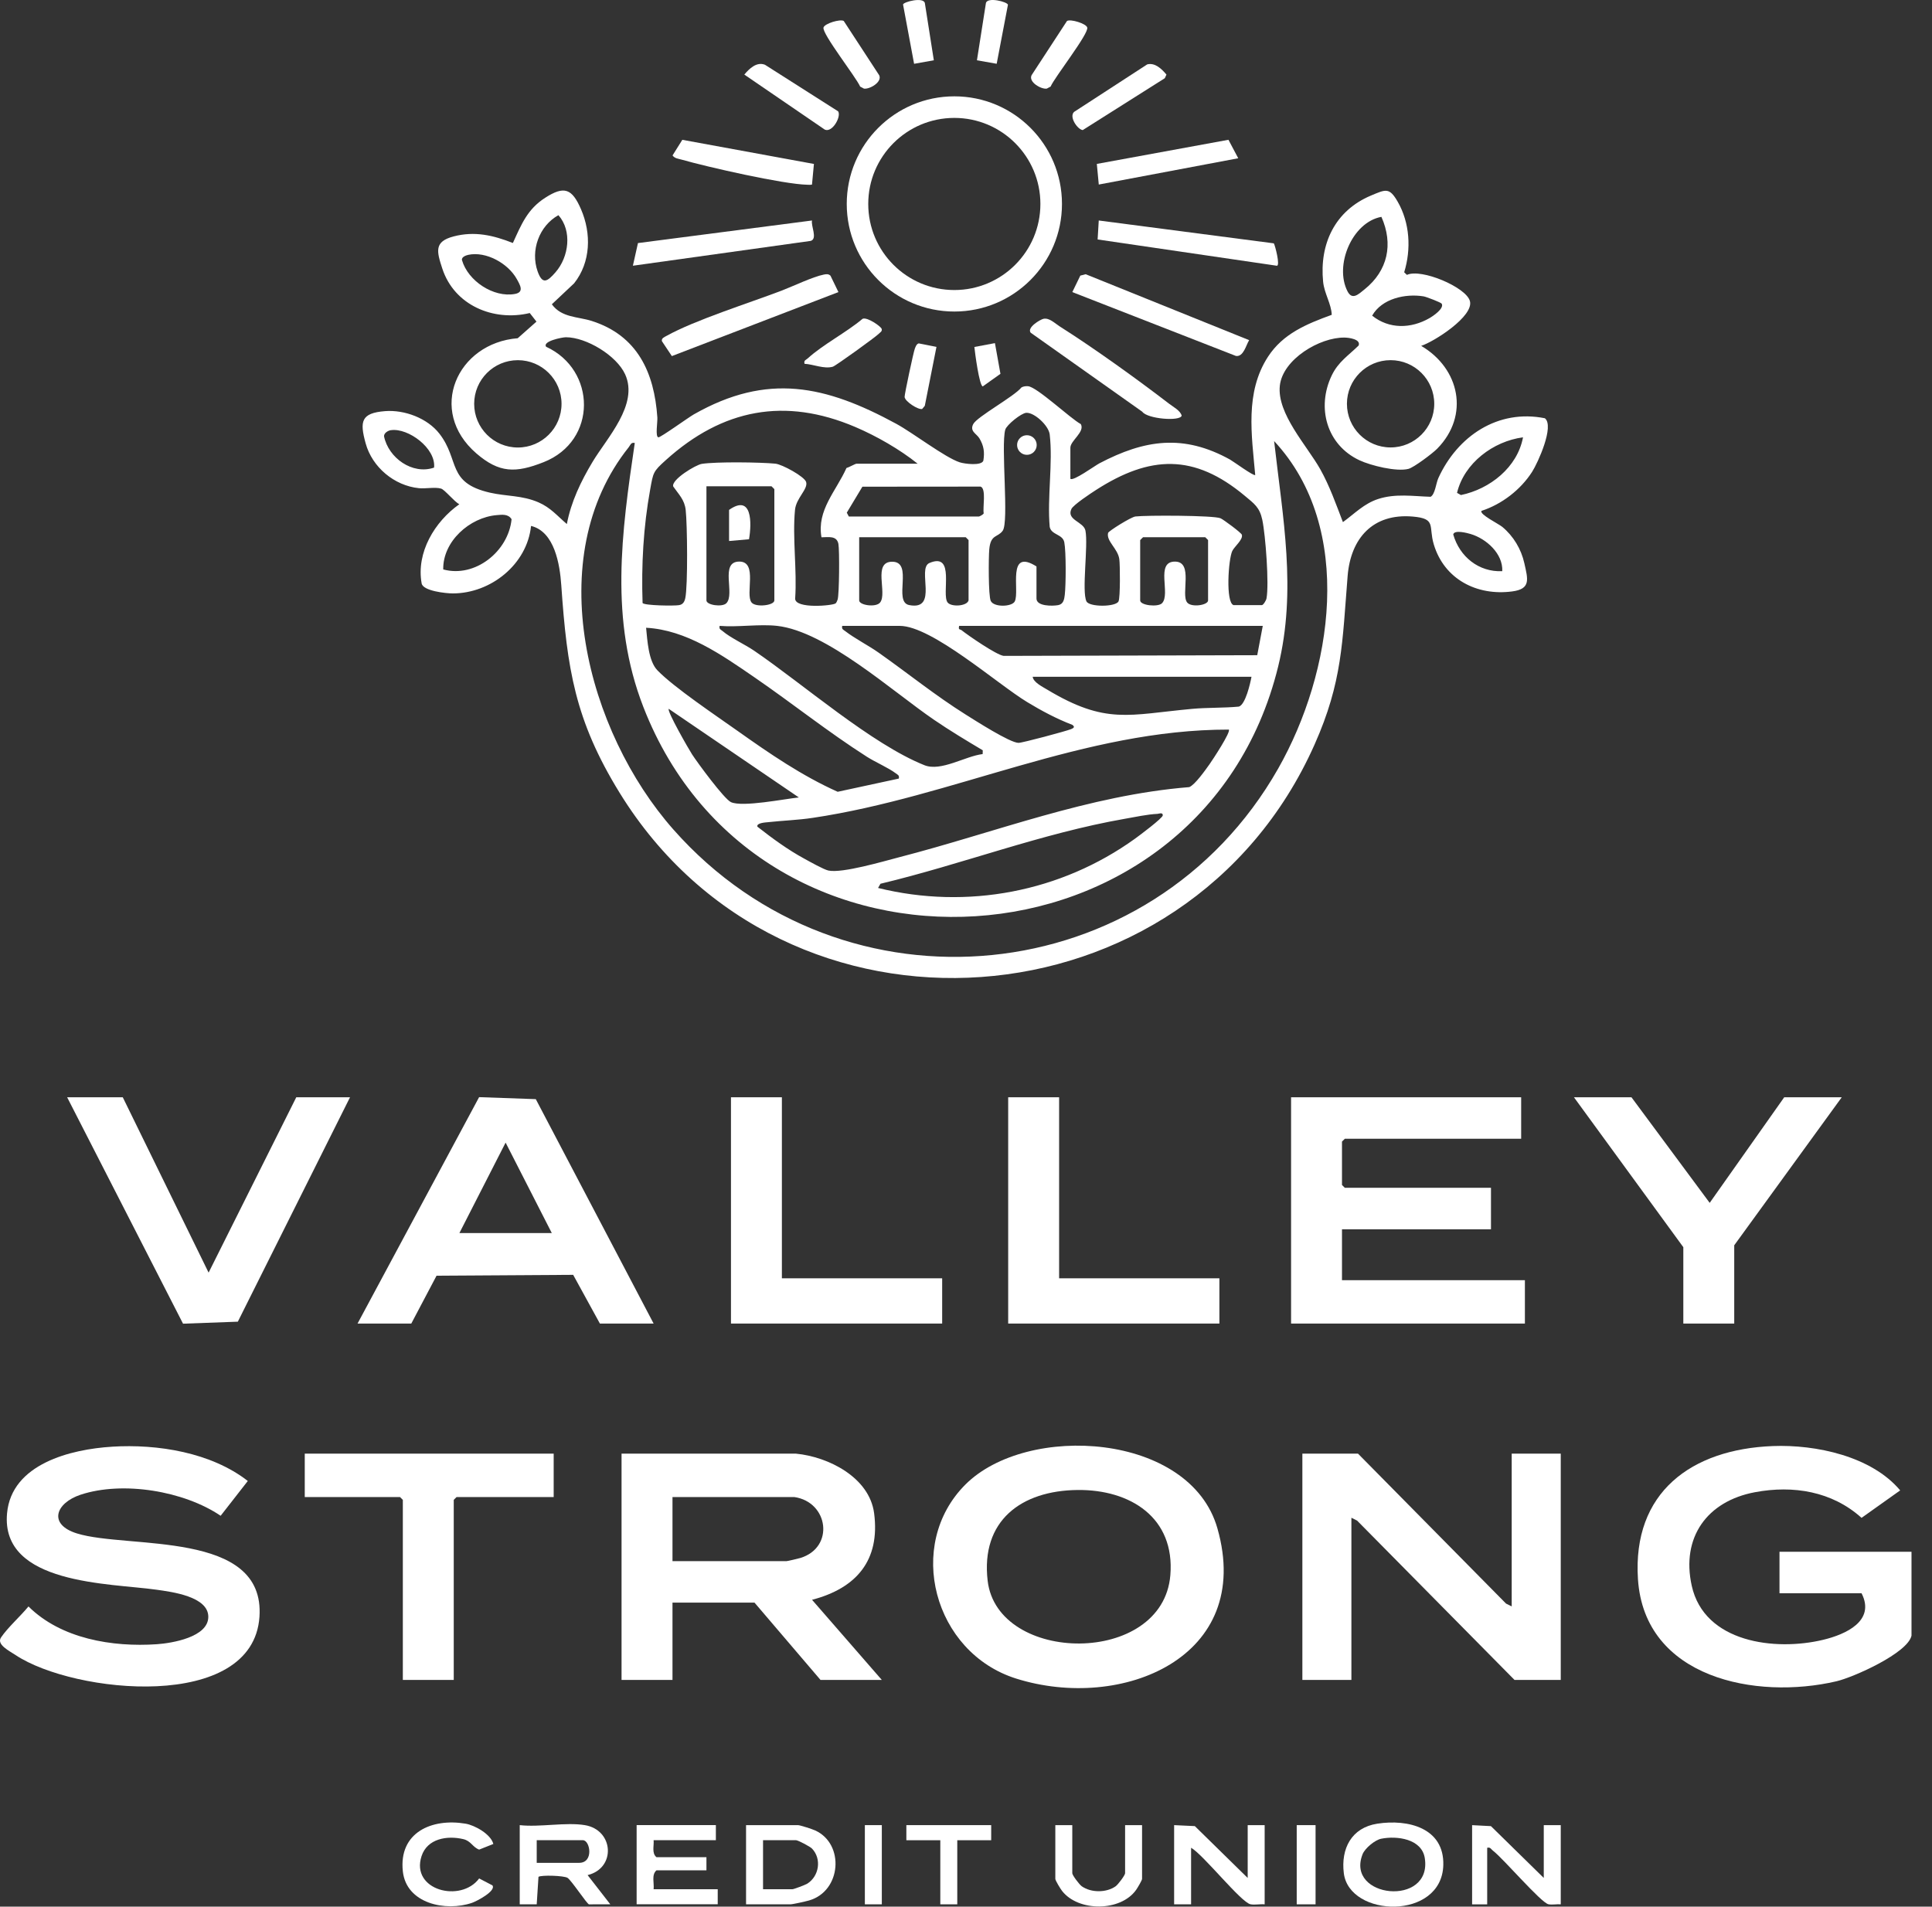 <svg width="77" height="76" viewBox="0 0 77 76" fill="none" xmlns="http://www.w3.org/2000/svg">
<rect x="0" y="0" width="77" height="76" fill="#333333" stroke="none"/>
<path d="M31.725 57.944C33.017 58.068 34.651 58.891 34.838 60.318C35.085 62.205 34.123 63.31 32.364 63.769L35.145 66.964H32.702L30.071 63.882H26.802V66.964H24.772V57.944H31.725H31.725ZM31.65 59.673H26.802V62.228H31.349C31.386 62.228 31.823 62.125 31.899 62.102C33.27 61.682 33.024 59.866 31.649 59.672L31.65 59.673Z" fill="white"/>
<path d="M76.183 65.198C76.032 65.897 73.864 66.86 73.192 67.017C69.99 67.766 65.541 66.898 65.281 62.947C65.054 59.484 67.412 57.766 70.656 57.641C72.374 57.575 74.591 58.047 75.732 59.408L74.192 60.503C73.019 59.445 71.467 59.194 69.941 59.481C68.039 59.839 66.998 61.275 67.424 63.208C67.925 65.478 70.748 65.825 72.666 65.363C73.558 65.149 74.757 64.613 74.192 63.507H70.922V61.854H76.183V65.199V65.198Z" fill="white"/>
<path d="M38.478 59.173C40.941 56.713 47.431 57.106 48.519 60.918C49.991 66.07 44.702 68.234 40.498 66.909C37.211 65.874 36.066 61.583 38.478 59.173V59.173ZM42.946 59.392C40.701 59.416 39.083 60.615 39.363 63.01C39.753 66.339 46.342 66.424 46.644 62.791C46.835 60.494 45.05 59.37 42.946 59.392Z" fill="white"/>
<path d="M4.464 57.666C6.284 57.553 8.419 57.897 9.876 59.033L8.794 60.42C7.33 59.429 4.9 59.026 3.219 59.578C2.217 59.907 1.902 60.763 3.067 61.124C5.097 61.755 10.577 60.968 10.341 64.446C10.082 68.25 2.946 67.515 0.624 65.974C0.372 65.806 -0.15 65.553 0.041 65.27C0.312 64.871 0.819 64.42 1.135 64.034C2.432 65.324 4.482 65.661 6.249 65.54C6.853 65.498 8.302 65.26 8.302 64.447C8.302 63.634 6.838 63.452 6.236 63.367C4.388 63.103 0.02 63.172 0.281 60.322C0.46 58.346 2.832 57.767 4.464 57.667V57.666Z" fill="white"/>
<path d="M60.249 64.032V57.944H62.204V66.964H60.362L54.087 60.612L53.86 60.499V66.964H51.906V57.944H54.124L60.023 63.92L60.249 64.032Z" fill="white"/>
<path d="M22.067 57.944V59.673H18.197L18.084 59.786V66.964H16.055V59.786L15.942 59.673H12.146V57.944H22.067Z" fill="white"/>
<path d="M60.626 43.738V45.392H53.598L53.485 45.504V47.234L53.598 47.346H59.423V49H53.485V51.029H60.775V52.758H51.456V43.738H60.626Z" fill="white"/>
<path d="M26.051 52.758H23.909L22.844 50.816L17.399 50.85L16.392 52.758H14.25L19.095 43.733L21.354 43.813L26.05 52.758H26.051ZM21.992 49.151L20.151 45.545L18.309 49.151H21.992Z" fill="white"/>
<path d="M4.893 43.738L8.314 50.728L11.808 43.738H13.95L9.479 52.683L7.295 52.763L2.676 43.738H4.893Z" fill="white"/>
<path d="M65.022 43.738L68.14 47.947L71.11 43.738H73.403L69.118 49.638V52.758H67.089V49.714L62.73 43.738H65.022Z" fill="white"/>
<path d="M31.162 43.738V50.954H37.55V52.758H29.133V43.738H31.162Z" fill="white"/>
<path d="M42.211 43.738V50.954H48.599V52.758H40.181V43.738H42.211Z" fill="white"/>
<path d="M42.661 19.085C42.768 19.195 43.636 18.564 43.814 18.47C45.622 17.52 47.172 17.293 49.025 18.32C49.15 18.389 49.975 18.994 50.027 18.934C49.885 17.334 49.611 15.644 50.536 14.22C51.135 13.297 52.08 12.912 53.077 12.549C53.06 12.111 52.781 11.703 52.733 11.23C52.582 9.722 53.205 8.4 54.635 7.797C55.234 7.545 55.371 7.464 55.702 8.035C56.191 8.881 56.249 9.926 55.964 10.853L56.073 10.957C56.641 10.691 58.43 11.445 58.583 11.999C58.751 12.605 57.146 13.626 56.641 13.786C58.179 14.689 58.578 16.564 57.281 17.884C57.102 18.068 56.349 18.635 56.133 18.69C55.656 18.812 54.636 18.559 54.182 18.347C52.873 17.735 52.461 16.242 53.079 14.96C53.34 14.419 53.738 14.176 54.148 13.773C54.246 13.522 53.763 13.458 53.587 13.456C52.6 13.441 51.124 14.32 51.008 15.371C50.885 16.491 52.096 17.772 52.62 18.706C52.996 19.378 53.246 20.096 53.522 20.812C53.986 20.476 54.364 20.072 54.928 19.89C55.621 19.666 56.305 19.78 57.016 19.802C57.196 19.707 57.232 19.261 57.326 19.056C58.088 17.386 59.697 16.296 61.571 16.672C61.96 16.98 61.293 18.447 61.062 18.808C60.603 19.525 59.852 20.101 59.046 20.363C58.946 20.497 59.732 20.883 59.873 21.001C60.316 21.367 60.629 21.89 60.753 22.451C60.896 23.092 61.02 23.477 60.266 23.575C58.86 23.76 57.561 23.089 57.144 21.701C56.925 20.972 57.262 20.671 56.3 20.59C54.721 20.456 53.833 21.45 53.71 22.957C53.496 25.596 53.507 27.173 52.391 29.68C47.298 41.123 31.285 42.301 24.695 31.601C22.91 28.703 22.601 26.654 22.37 23.329C22.313 22.503 22.106 21.192 21.165 20.964C21.008 22.494 19.563 23.654 18.046 23.654C17.776 23.654 16.86 23.559 16.805 23.256C16.581 22.021 17.329 20.788 18.307 20.099C18.109 20.002 17.728 19.52 17.579 19.476C17.342 19.406 16.964 19.487 16.694 19.459C15.715 19.359 14.834 18.623 14.573 17.672C14.331 16.794 14.388 16.463 15.349 16.388C16.124 16.328 17.033 16.669 17.513 17.287C18.333 18.344 17.799 19.24 19.523 19.637C20.188 19.79 20.803 19.738 21.464 20.025C21.945 20.234 22.207 20.561 22.592 20.889C22.76 20.001 23.154 19.183 23.614 18.415C24.192 17.45 25.462 16.127 24.915 14.921C24.575 14.173 23.373 13.444 22.555 13.443C22.403 13.443 21.605 13.604 21.767 13.823C23.766 14.739 23.818 17.573 21.667 18.422C20.55 18.863 19.897 18.86 18.984 18.072C17.014 16.369 18.212 13.674 20.634 13.482L21.381 12.82L21.114 12.478C19.659 12.825 18.107 12.166 17.629 10.708C17.405 10.023 17.291 9.63 18.079 9.424C18.919 9.204 19.657 9.378 20.441 9.686C20.777 8.952 21.015 8.342 21.726 7.885C22.489 7.394 22.798 7.516 23.155 8.338C23.574 9.303 23.55 10.451 22.881 11.294L21.994 12.129C22.387 12.669 23.029 12.616 23.586 12.794C25.405 13.375 26.076 14.845 26.199 16.643C26.211 16.823 26.109 17.413 26.24 17.432C26.323 17.445 27.433 16.642 27.653 16.517C30.588 14.848 32.903 15.361 35.721 16.893C36.387 17.255 37.661 18.235 38.246 18.427C38.445 18.492 39.121 18.577 39.192 18.361C39.246 18.018 39.211 17.777 39.04 17.482C38.926 17.283 38.637 17.199 38.788 16.905C38.938 16.611 40.43 15.799 40.709 15.444C40.79 15.398 40.879 15.389 40.97 15.395C41.321 15.415 42.656 16.679 43.076 16.905C43.249 17.215 42.66 17.565 42.66 17.845V19.086L42.661 19.085ZM22.256 8.577C21.484 9.006 21.134 9.989 21.427 10.818C21.618 11.355 21.811 11.231 22.14 10.853C22.674 10.242 22.81 9.203 22.256 8.577ZM55.056 8.644C53.889 8.857 53.173 10.581 53.705 11.612C53.894 11.979 54.144 11.728 54.387 11.532C55.309 10.792 55.54 9.731 55.056 8.644H55.056ZM18.664 10.158C18.568 10.178 18.383 10.247 18.413 10.371C18.652 11.2 19.673 11.874 20.524 11.717C20.903 11.647 20.727 11.357 20.596 11.122C20.25 10.499 19.374 10.007 18.663 10.158H18.664ZM57.459 12.105C57.431 12.056 56.843 11.83 56.736 11.813C56.006 11.695 55.072 11.902 54.687 12.582C55.362 13.125 56.232 13.104 56.967 12.684C57.115 12.599 57.568 12.296 57.459 12.105ZM22.38 16.097C22.38 15.136 21.6 14.357 20.639 14.357C19.678 14.357 18.898 15.136 18.898 16.097C18.898 17.058 19.678 17.838 20.639 17.838C21.6 17.838 22.38 17.058 22.38 16.097ZM57.162 16.096C57.162 15.134 56.383 14.356 55.422 14.356C54.461 14.356 53.682 15.135 53.682 16.096C53.682 17.056 54.461 17.835 55.422 17.835C56.383 17.835 57.162 17.056 57.162 16.096ZM36.573 18.484C35.868 17.917 34.937 17.382 34.09 17.021C31.28 15.823 28.799 16.302 26.541 18.336C26.023 18.801 26.036 18.832 25.913 19.511C25.642 20.998 25.558 22.525 25.61 24.036C25.676 24.14 26.878 24.156 27.066 24.121C27.22 24.093 27.28 23.989 27.312 23.842C27.418 23.35 27.393 20.892 27.328 20.326C27.282 19.915 27.05 19.708 26.83 19.389C26.753 19.118 27.724 18.528 27.972 18.49C28.544 18.401 30.295 18.423 30.902 18.482C31.172 18.508 32.067 18.997 32.129 19.215C32.211 19.498 31.73 19.853 31.685 20.323C31.577 21.436 31.77 22.724 31.691 23.857C31.678 24.284 33.212 24.142 33.306 24.049C33.34 24.015 33.367 23.949 33.383 23.901C33.451 23.696 33.461 21.93 33.415 21.682C33.35 21.338 33.005 21.416 32.74 21.417C32.547 20.334 33.325 19.575 33.736 18.655C33.828 18.633 34.085 18.485 34.131 18.485H36.574L36.573 18.484ZM41.309 22.58V23.858C41.309 24.172 41.948 24.162 42.173 24.121C42.383 24.083 42.416 23.893 42.437 23.709C42.484 23.306 42.491 21.993 42.418 21.617C42.354 21.285 41.9 21.329 41.836 21.001C41.732 19.836 41.969 18.454 41.836 17.317C41.795 16.963 41.221 16.434 40.9 16.455C40.7 16.469 40.124 16.932 40.065 17.127C39.884 17.783 40.221 20.8 39.962 21.157C39.759 21.435 39.482 21.289 39.427 21.899C39.398 22.219 39.389 23.745 39.486 23.952C39.608 24.216 40.338 24.192 40.445 23.97C40.649 23.551 40.114 21.825 41.31 22.579L41.309 22.58ZM15.581 17.146C15.463 17.164 15.305 17.257 15.305 17.389C15.48 18.252 16.437 18.937 17.3 18.639C17.382 17.869 16.27 17.048 15.581 17.147V17.146ZM60.7 17.432C59.514 17.588 58.354 18.459 58.07 19.646L58.225 19.733C59.379 19.494 60.476 18.631 60.7 17.432ZM25.299 17.657C25.142 17.623 25.128 17.739 25.057 17.828C21.548 22.227 23.394 29.166 26.839 33.066C33.622 40.745 45.885 39.536 50.943 30.634C53.109 26.822 54.022 21.059 50.78 17.581C51.124 20.63 51.687 23.523 50.94 26.573C47.89 39.005 30.283 40.134 25.64 28.178C24.29 24.704 24.771 21.241 25.299 17.657H25.299ZM49.163 24.121H50.291C50.347 24.121 50.461 23.938 50.476 23.856C50.585 23.285 50.438 21.334 50.309 20.721C50.203 20.219 49.987 20.078 49.612 19.764C47.595 18.078 45.837 18.142 43.675 19.535C43.478 19.662 42.776 20.124 42.7 20.29C42.494 20.734 43.194 20.794 43.261 21.154C43.376 21.759 43.105 23.569 43.301 23.971C43.414 24.204 44.469 24.198 44.579 23.971C44.651 23.824 44.642 22.515 44.61 22.286C44.551 21.865 44.083 21.571 44.163 21.242C44.18 21.17 45.076 20.608 45.253 20.587C45.687 20.535 48.368 20.541 48.643 20.658C48.756 20.706 49.474 21.236 49.495 21.317C49.546 21.513 49.2 21.781 49.112 21.964C48.956 22.29 48.841 24.024 49.165 24.121L49.163 24.121ZM28.155 19.386V23.933C28.155 24.12 28.781 24.211 28.947 24.047C29.312 23.687 28.665 22.376 29.473 22.385C30.212 22.395 29.692 23.684 29.953 24.015C30.116 24.221 30.862 24.136 30.862 23.932V19.497L30.749 19.384H28.156L28.155 19.386ZM33.83 20.588H39.016C39.037 20.588 39.191 20.511 39.206 20.461C39.16 20.237 39.317 19.474 39.081 19.396L34.371 19.4L33.749 20.435L33.83 20.588ZM19.797 20.533C18.713 20.625 17.644 21.585 17.665 22.698C18.935 23.044 20.263 21.978 20.389 20.697C20.257 20.48 20.007 20.515 19.797 20.533ZM59.873 22.768C59.906 22.07 59.239 21.473 58.612 21.286C58.473 21.245 57.959 21.107 57.919 21.305C58.172 22.188 58.934 22.81 59.873 22.768ZM38.602 23.933V21.528L38.49 21.415H34.243V23.933C34.243 24.125 34.912 24.225 35.077 24.016C35.375 23.639 34.769 22.391 35.558 22.391C36.424 22.391 35.582 23.992 36.237 24.119C37.423 24.349 36.531 22.661 37.041 22.442C38.092 21.994 37.508 23.687 37.768 24.016C37.916 24.203 38.537 24.166 38.602 23.933ZM45.555 21.415L45.442 21.528V23.933C45.442 24.134 46.147 24.208 46.309 24.048C46.674 23.687 46.026 22.376 46.835 22.386C47.574 22.396 47.054 23.686 47.314 24.015C47.48 24.225 48.148 24.125 48.148 23.933V21.527L48.035 21.414H45.555V21.415ZM30.974 24.948C30.259 24.868 29.412 25.008 28.681 24.948C28.65 25.089 28.729 25.093 28.807 25.161C29.106 25.42 29.692 25.689 30.058 25.939C32.011 27.271 34.734 29.659 36.844 30.502C37.504 30.766 38.471 30.139 39.164 30.058L39.168 29.907C38.512 29.517 37.857 29.123 37.226 28.692C35.566 27.56 32.932 25.168 30.974 24.948ZM33.567 24.948C33.537 25.086 33.608 25.096 33.692 25.161C34.065 25.451 34.61 25.727 35.018 26.015C36.179 26.833 37.282 27.727 38.488 28.483C38.862 28.717 40.25 29.609 40.593 29.611C40.747 29.612 42.472 29.149 42.682 29.066C42.788 29.023 42.857 28.979 42.738 28.893C42.11 28.652 41.513 28.334 40.939 27.986C39.744 27.262 37.14 24.948 35.859 24.948H33.567ZM50.328 24.948H38.227C38.185 25.123 38.261 25.072 38.322 25.12C38.605 25.343 39.707 26.103 40 26.144L50.107 26.117L50.328 24.947V24.948ZM35.822 31.035C35.851 30.902 35.783 30.887 35.698 30.823C35.406 30.603 34.889 30.381 34.55 30.165C32.998 29.175 31.572 28.03 30.058 26.991C28.771 26.108 27.355 25.108 25.75 25.023C25.801 25.52 25.841 26.345 26.198 26.716C26.855 27.399 28.567 28.545 29.409 29.143C30.672 30.039 31.967 30.927 33.386 31.561L35.822 31.035ZM49.877 26.977H41.158C41.182 27.196 41.553 27.378 41.737 27.489C44.084 28.898 44.986 28.488 47.511 28.256C48.107 28.201 48.771 28.223 49.374 28.166C49.638 28.086 49.829 27.245 49.878 26.978L49.877 26.977ZM31.838 31.787L26.653 28.255C26.573 28.34 27.456 29.875 27.582 30.069C27.796 30.4 28.863 31.852 29.133 31.974C29.593 32.183 31.267 31.845 31.837 31.787H31.838ZM48.975 29.082C43.206 29.076 37.995 31.765 32.389 32.601C31.796 32.69 31.201 32.708 30.607 32.773C30.52 32.783 30.143 32.798 30.185 32.951C30.778 33.415 31.397 33.871 32.062 34.231C32.269 34.344 32.832 34.662 33.019 34.701C33.573 34.816 35.209 34.333 35.837 34.17C39.678 33.179 43.381 31.7 47.398 31.375C47.629 31.281 48.043 30.691 48.209 30.458C48.321 30.3 49.067 29.171 48.974 29.081L48.975 29.082ZM34.995 35.395C38.547 36.27 42.287 35.556 45.241 33.427C45.405 33.309 46.338 32.612 46.343 32.501C46.35 32.368 46.176 32.438 46.136 32.441C45.728 32.459 45.237 32.567 44.828 32.638C41.51 33.218 38.357 34.447 35.091 35.227L34.995 35.395Z" fill="white"/>
<path d="M42.325 8.129C42.325 10.497 40.405 12.418 38.036 12.418C35.668 12.418 33.747 10.497 33.747 8.129C33.747 5.76 35.668 3.84 38.036 3.84C40.405 3.84 42.325 5.76 42.325 8.129ZM41.465 8.13C41.465 6.236 39.929 4.7 38.035 4.7C36.14 4.7 34.604 6.236 34.604 8.13C34.604 10.025 36.14 11.561 38.035 11.561C39.929 11.561 41.465 10.025 41.465 8.13Z" fill="white"/>
<path d="M42.737 11.643L43.056 10.986L43.271 10.931L49.785 13.559C49.66 13.757 49.561 14.234 49.257 14.188L42.737 11.643H42.737Z" fill="white"/>
<path d="M33.097 10.986L33.416 11.643L26.777 14.194L26.382 13.602C26.35 13.485 26.477 13.437 26.558 13.392C27.697 12.757 29.841 12.085 31.142 11.588C31.607 11.411 32.396 11.03 32.833 10.945C32.933 10.926 33.012 10.912 33.097 10.987V10.986Z" fill="white"/>
<path d="M50.769 9.7C50.823 9.794 51.027 10.588 50.891 10.593L43.746 9.545L43.791 8.789L50.769 9.7Z" fill="white"/>
<path d="M32.363 8.789C32.314 9.01 32.592 9.509 32.314 9.602L25.224 10.592L25.426 9.689L32.363 8.789Z" fill="white"/>
<path d="M41.59 12.707C41.824 12.661 42.04 12.888 42.235 13.011C43.617 13.888 45.291 15.092 46.595 16.093C46.764 16.223 47.038 16.361 47.096 16.567C47.046 16.805 45.727 16.701 45.525 16.411L41.078 13.262C40.916 13.056 41.46 12.734 41.591 12.707H41.59Z" fill="white"/>
<path d="M48.96 5.572L49.35 6.308L43.792 7.356L43.714 6.534L48.96 5.572Z" fill="white"/>
<path d="M32.439 6.535L32.362 7.357C32.302 7.372 32.24 7.366 32.178 7.364C31.218 7.345 28.177 6.653 27.163 6.362C27.033 6.324 26.893 6.319 26.804 6.196L27.194 5.573L32.439 6.535V6.535Z" fill="white"/>
<path d="M33.405 4.439C33.535 4.647 33.174 5.299 32.873 5.167L29.665 2.973C29.861 2.739 30.154 2.45 30.489 2.582L33.406 4.439L33.405 4.439Z" fill="white"/>
<path d="M45.725 2.566C46.036 2.488 46.304 2.752 46.489 2.973L46.424 3.117L43.153 5.185C42.953 5.168 42.595 4.662 42.807 4.461L45.725 2.565V2.566Z" fill="white"/>
<path d="M42.526 0.835C42.669 0.751 43.286 0.937 43.332 1.096C43.403 1.339 42.035 3.072 41.872 3.451L41.72 3.532C41.499 3.567 40.982 3.273 41.113 2.999L42.525 0.836L42.526 0.835Z" fill="white"/>
<path d="M33.628 0.836L35.04 2.999C35.171 3.273 34.654 3.567 34.433 3.532L34.281 3.451C34.118 3.072 32.751 1.339 32.821 1.096C32.867 0.937 33.484 0.751 33.627 0.835L33.628 0.836Z" fill="white"/>
<path d="M32.064 14.5C32.029 14.357 32.117 14.355 32.19 14.288C32.807 13.725 33.722 13.26 34.375 12.71C34.543 12.618 35.119 13.01 35.142 13.117C35.161 13.213 35.083 13.244 35.031 13.298C34.913 13.425 33.303 14.585 33.193 14.617C32.845 14.719 32.423 14.52 32.063 14.501L32.064 14.5Z" fill="white"/>
<path d="M39.723 2.542L38.936 2.403L39.294 0.122C39.353 -0.131 40.142 0.069 40.172 0.188L39.723 2.542Z" fill="white"/>
<path d="M36.431 2.542L35.991 0.179C36.011 0.073 36.806 -0.131 36.86 0.123L37.218 2.403L36.431 2.543V2.542Z" fill="white"/>
<path d="M37.323 13.827L36.858 16.176L36.754 16.301C36.603 16.348 36.064 16.003 36.053 15.822C36.047 15.724 36.407 14.034 36.46 13.899C36.491 13.821 36.528 13.708 36.618 13.688L37.322 13.827L37.323 13.827Z" fill="white"/>
<path d="M39.653 13.677L39.873 14.901L39.168 15.403C39.028 15.372 38.857 14.06 38.834 13.831L39.653 13.677H39.653Z" fill="white"/>
<path d="M40.927 18.13C41.143 18.13 41.318 17.955 41.318 17.739C41.318 17.523 41.143 17.348 40.927 17.348C40.711 17.348 40.536 17.523 40.536 17.739C40.536 17.955 40.711 18.13 40.927 18.13Z" fill="white"/>
<path d="M29.057 21.565V20.325C29.976 19.678 29.965 20.844 29.852 21.495L29.057 21.565Z" fill="white"/>
<path d="M23.308 72.751C24.465 72.942 24.561 74.465 23.419 74.743L24.323 75.907L23.473 75.909C23.39 75.889 22.765 74.939 22.617 74.851C22.468 74.762 21.574 74.734 21.461 74.812L21.391 75.907H20.714V72.751C21.498 72.842 22.559 72.626 23.307 72.751H23.308ZM21.391 74.254H23.081C23.676 74.254 23.519 73.352 23.232 73.352H21.391V74.254Z" fill="white"/>
<path d="M49.727 74.856V72.751H50.403V75.908C50.224 75.891 50.013 75.939 49.84 75.906C49.464 75.835 47.964 73.933 47.471 73.653V75.908H46.795V72.751L47.62 72.79L49.726 74.856H49.727Z" fill="white"/>
<path d="M54.893 72.693C56.115 72.504 57.564 72.859 57.523 74.346C57.461 76.554 53.778 76.438 53.558 74.668C53.436 73.688 53.863 72.853 54.893 72.693ZM55.043 73.294C54.796 73.345 54.4 73.673 54.306 73.91C53.611 75.667 57.084 76.024 56.786 74.071C56.668 73.295 55.676 73.166 55.042 73.294H55.043Z" fill="white"/>
<path d="M29.734 75.908V72.751H31.801C31.887 72.751 32.377 72.911 32.49 72.963C33.667 73.499 33.539 75.38 32.247 75.753C32.114 75.791 31.6 75.908 31.5 75.908H29.734H29.734ZM30.411 75.307H31.576C31.635 75.307 32.097 75.134 32.178 75.082C32.647 74.783 32.754 74.099 32.366 73.689C32.287 73.605 31.804 73.352 31.726 73.352H30.411V75.306V75.307Z" fill="white"/>
<path d="M28.531 72.751V73.352H26.05C26.071 73.578 25.967 73.868 26.163 74.028H28.155V74.553H26.163C25.957 74.733 26.078 75.058 26.05 75.305H28.605V75.906H25.373V72.749H28.53L28.531 72.751Z" fill="white"/>
<path d="M61.527 74.856V72.751H62.204V75.908C62.047 75.894 61.867 75.935 61.716 75.906C61.419 75.849 59.925 74.092 59.498 73.766C59.422 73.708 59.403 73.621 59.272 73.654V75.909H58.671V72.752L59.421 72.791L61.527 74.856V74.856Z" fill="white"/>
<path d="M19.662 73.502L19.096 73.727C18.83 73.626 18.777 73.384 18.465 73.309C17.825 73.157 17.031 73.284 16.801 73.986C16.356 75.35 18.367 75.861 19.097 74.876L19.627 75.153C19.779 75.384 18.981 75.791 18.814 75.848C17.764 76.209 16.194 75.883 16.055 74.592C15.888 73.044 17.206 72.466 18.555 72.693C18.928 72.756 19.563 73.114 19.662 73.501V73.502Z" fill="white"/>
<path d="M42.736 72.751V74.668C42.736 74.747 43.016 75.121 43.116 75.19C43.488 75.451 44.094 75.449 44.462 75.19C44.561 75.12 44.841 74.747 44.841 74.668V72.751H45.517V74.893C45.517 74.95 45.334 75.256 45.28 75.332C44.664 76.203 42.981 76.21 42.33 75.375C42.267 75.296 42.06 74.959 42.06 74.893V72.751H42.736Z" fill="white"/>
<path d="M39.504 72.751V73.353H38.152V75.908H37.476V73.353H36.123V72.751H39.504Z" fill="white"/>
<path d="M52.432 72.751H51.681V75.908H52.432V72.751Z" fill="white"/>
<path d="M35.145 72.751H34.469V75.908H35.145V72.751Z" fill="white"/>
</svg>
